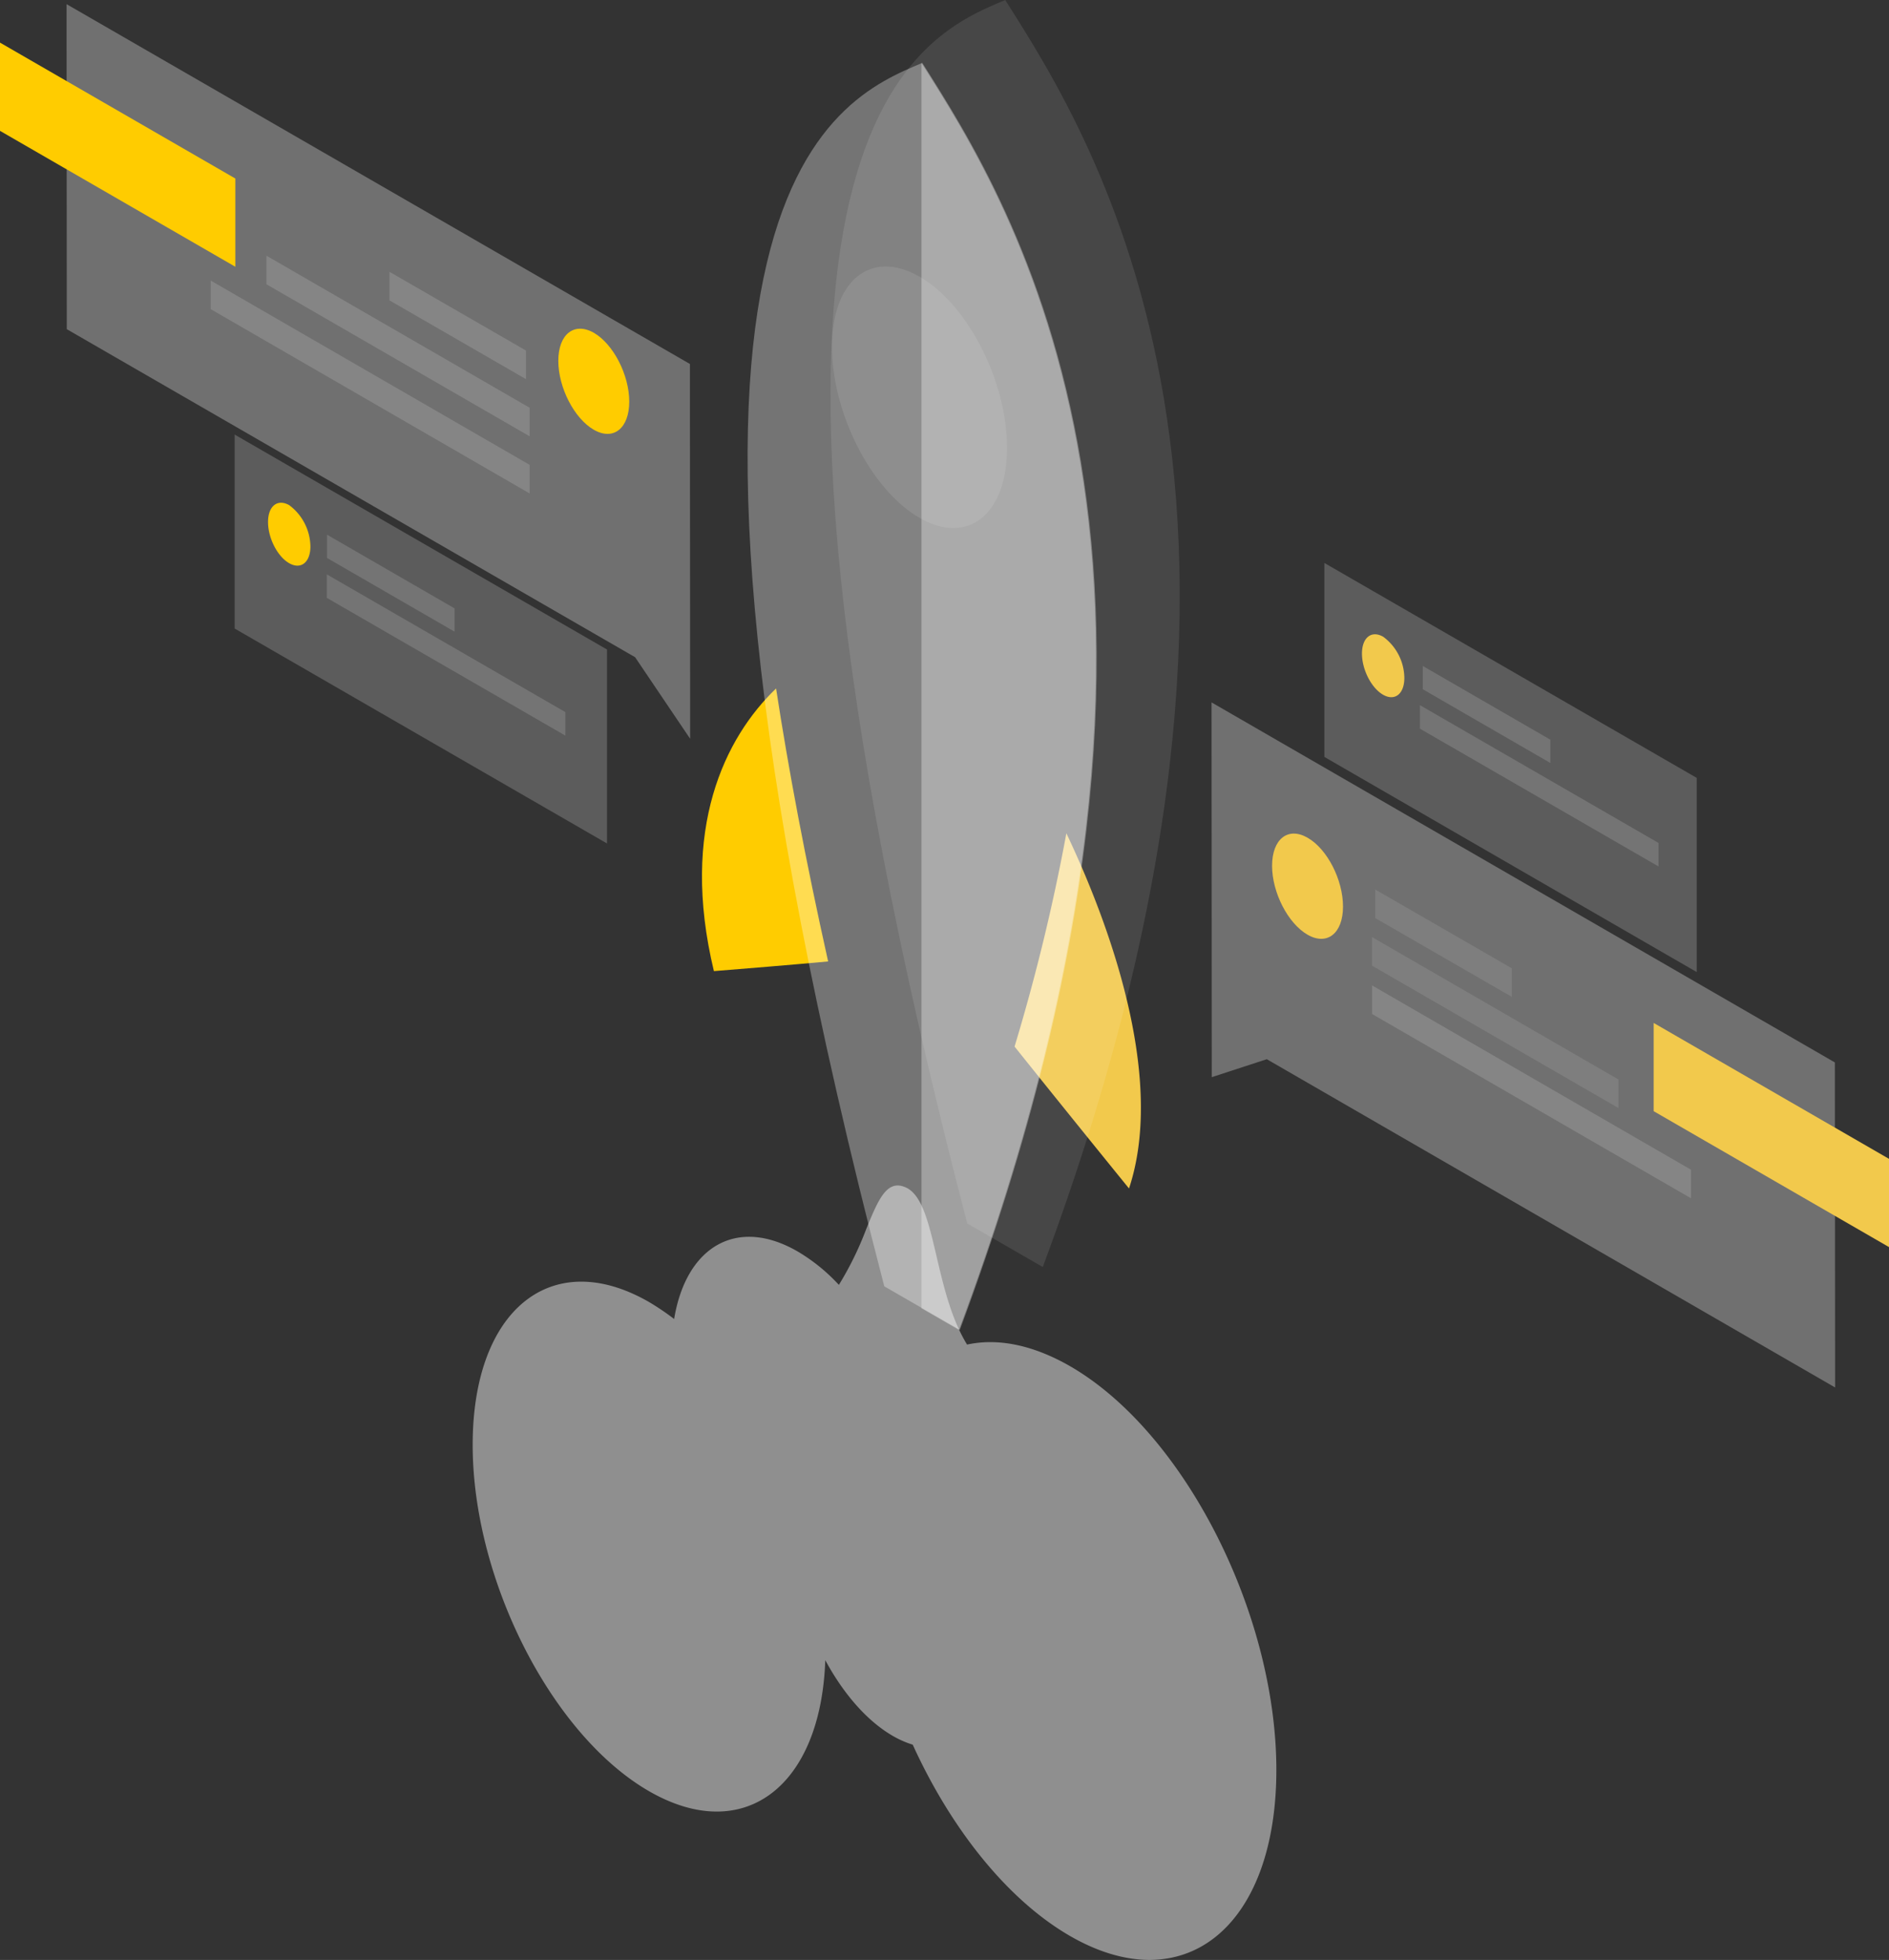 <svg xmlns="http://www.w3.org/2000/svg" width="288" height="298.707" viewBox="0 0 288 298.707"><rect x="0" y="0" width="288" height="298.707" fill="#333333" stroke="none"/><path d="M444.8,444.511c6.039,7.548,12.744,15.834,17.449,21.627,5.231-15.729-1.755-37.707-9.55-54.137A301.518,301.518,0,0,1,444.8,444.511Z" transform="translate(-290.119 -285.007)" fill="#f2c94c"/><path d="M319.118,338.8c-7.759,7.443-14.711,21.346-9.479,43.078,4.7-.386,11.375-.913,17.414-1.475C323.612,364.956,321.014,351.158,319.118,338.8Z" transform="translate(-200.796 -233.874)" fill="#fc0"/><path d="M349.077,214.662C305.683,48.036,341.388,33.888,354.87,28.2c13.482,21.276,49.152,76.607,5.723,193.1Z" transform="translate(-214.257 -18.615)" fill="#fff" opacity="0.32"/><path d="M385.461,187.362C342.067,20.771,377.737,6.588,391.254.9c13.482,21.276,49.152,76.607,5.723,193.1Z" transform="translate(-237.994 -0.9)" fill="#fff" opacity="0.1"/><path d="M409.823,221.3c43.429-116.49,7.759-171.822-5.723-193.1V218Z" transform="translate(-263.615 -18.615)" fill="#fff" opacity="0.32"/><path d="M391.583,144.218c0,10.146-5.968,14.921-13.341,10.673S364.9,138.952,364.9,128.805s5.968-14.921,13.341-10.673S391.583,134.072,391.583,144.218Z" transform="translate(-238.05 -75.967)" fill="#fff" opacity="0.1"/><path d="M239.577,623.255c-2.436-3.976-3.612-9.016-4.648-13.44-1.2-5.1-2.212-9.436-4.732-10.528-2.884-1.26-4.172,1.932-5.992,6.356a49.5,49.5,0,0,1-4.172,8.512,27.683,27.683,0,0,0-6.3-5.1c-9.268-5.348-17-.728-18.816,10.3a39.585,39.585,0,0,0-3.808-2.576c-14.868-8.568-26.908,1.148-26.908,21.756,0,20.58,12.04,44.212,26.88,52.78,14.42,8.316,26.208-.616,26.88-19.964,2.716,5.04,6.328,9.268,10.332,11.564a14.4,14.4,0,0,0,3,1.316c5.768,12.684,14.364,23.6,23.968,29.148,17.36,10.024,31.444-1.288,31.472-25.256,0-23.968-14.084-51.548-31.444-61.572C249.545,623.255,244.2,622.247,239.577,623.255Z" transform="translate(-92.137 -418.334)" fill="#fff" opacity="0.45"/><path d="M533.3,358.2l95.039,54.875.035,49.538-86.648-50.03-8.391,2.738Z" transform="translate(-348.59 -251.154)" fill="#fff" opacity="0.3"/><path d="M725.3,514.447V501l35.881,20.714v13.447Z" transform="translate(-473.181 -345.099)" fill="#f2c94c"/><path d="M602.9,432.7l20.819,12.007v4.353L602.9,437.053Z" transform="translate(-393.226 -297.133)" fill="#fff" opacity="0.1"/><path d="M603,457.5l37.566,21.7v4.353L603,461.853Z" transform="translate(-393.819 -314.684)" fill="#fff" opacity="0.1"/><path d="M603,482.3l48.625,28.087v4.353L603,486.653Z" transform="translate(-393.819 -332.12)" fill="#fff" opacity="0.15"/><path d="M568.313,416.634c0,4.073-2.422,6-5.407,4.283s-5.407-6.425-5.407-10.5,2.423-6,5.407-4.283C565.926,407.857,568.313,412.562,568.313,416.634Z" transform="translate(-363.556 -278.463)" fill="#f2c94c"/><path d="M124.139,57.54,29.1,2.7l.035,49.538,86.648,49.995,8.391,12.428Z" transform="translate(-18.953 -2.068)" fill="#fff" opacity="0.3"/><path d="M.2,32.847V19.4L36.081,40.114V53.561Z" transform="translate(-0.2 -12.905)" fill="#fc0"/><path d="M191.719,130.907,170.9,118.9v4.353l20.819,12.007Z" transform="translate(-111.515 -77.472)" fill="#fff" opacity="0.15"/><path d="M156.029,135.072,115.9,111.9v4.353l40.129,23.172Z" transform="translate(-75.279 -72.929)" fill="#fff" opacity="0.15"/><path d="M140.326,150.787,91.7,122.7v4.353l48.625,28.087Z" transform="translate(-59.576 -79.938)" fill="#fff" opacity="0.15"/><path d="M244.8,165.348c0,4.073,2.422,8.777,5.407,10.5s5.407-.211,5.407-4.283-2.423-8.777-5.407-10.5C247.223,159.379,244.8,161.275,244.8,165.348Z" transform="translate(-159.678 -110.352)" fill="#fc0"/><path d="M158.871,248.956,102.1,216.2v29.561l56.771,32.756Z" transform="translate(-66.324 -149.967)" fill="#fff" opacity="0.2"/><path d="M143.5,260.3l19.45,11.235v3.546L143.5,263.846Z" transform="translate(-93.645 -178.812)" fill="#fff" opacity="0.15"/><path d="M143.5,280.6l36.373,20.995v3.581L143.5,284.181Z" transform="translate(-93.675 -193.064)" fill="#fff" opacity="0.15"/><path d="M123.06,251c0,2.423-1.439,3.581-3.23,2.563s-3.23-3.827-3.23-6.284c0-2.422,1.439-3.581,3.23-2.563A8.006,8.006,0,0,1,123.06,251Z" transform="translate(-75.734 -167.725)" fill="#fc0"/><path d="M639.071,312.556,582.3,279.8v29.561l56.771,32.791Z" transform="translate(-380.386 -194.003)" fill="#fff" opacity="0.2"/><path d="M623.7,324l19.45,11.235v3.546L623.7,327.546Z" transform="translate(-406.78 -222.501)" fill="#fff" opacity="0.15"/><path d="M623.8,344.3l36.373,20.995v3.581L623.8,347.881Z" transform="translate(-407.316 -236.828)" fill="#fff" opacity="0.15"/><path d="M603.26,314.7c0,2.422-1.439,3.581-3.23,2.563s-3.23-3.827-3.23-6.284c0-2.422,1.439-3.581,3.23-2.563A7.906,7.906,0,0,1,603.26,314.7Z" transform="translate(-389.152 -211.376)" fill="#f2c94c"/></svg>